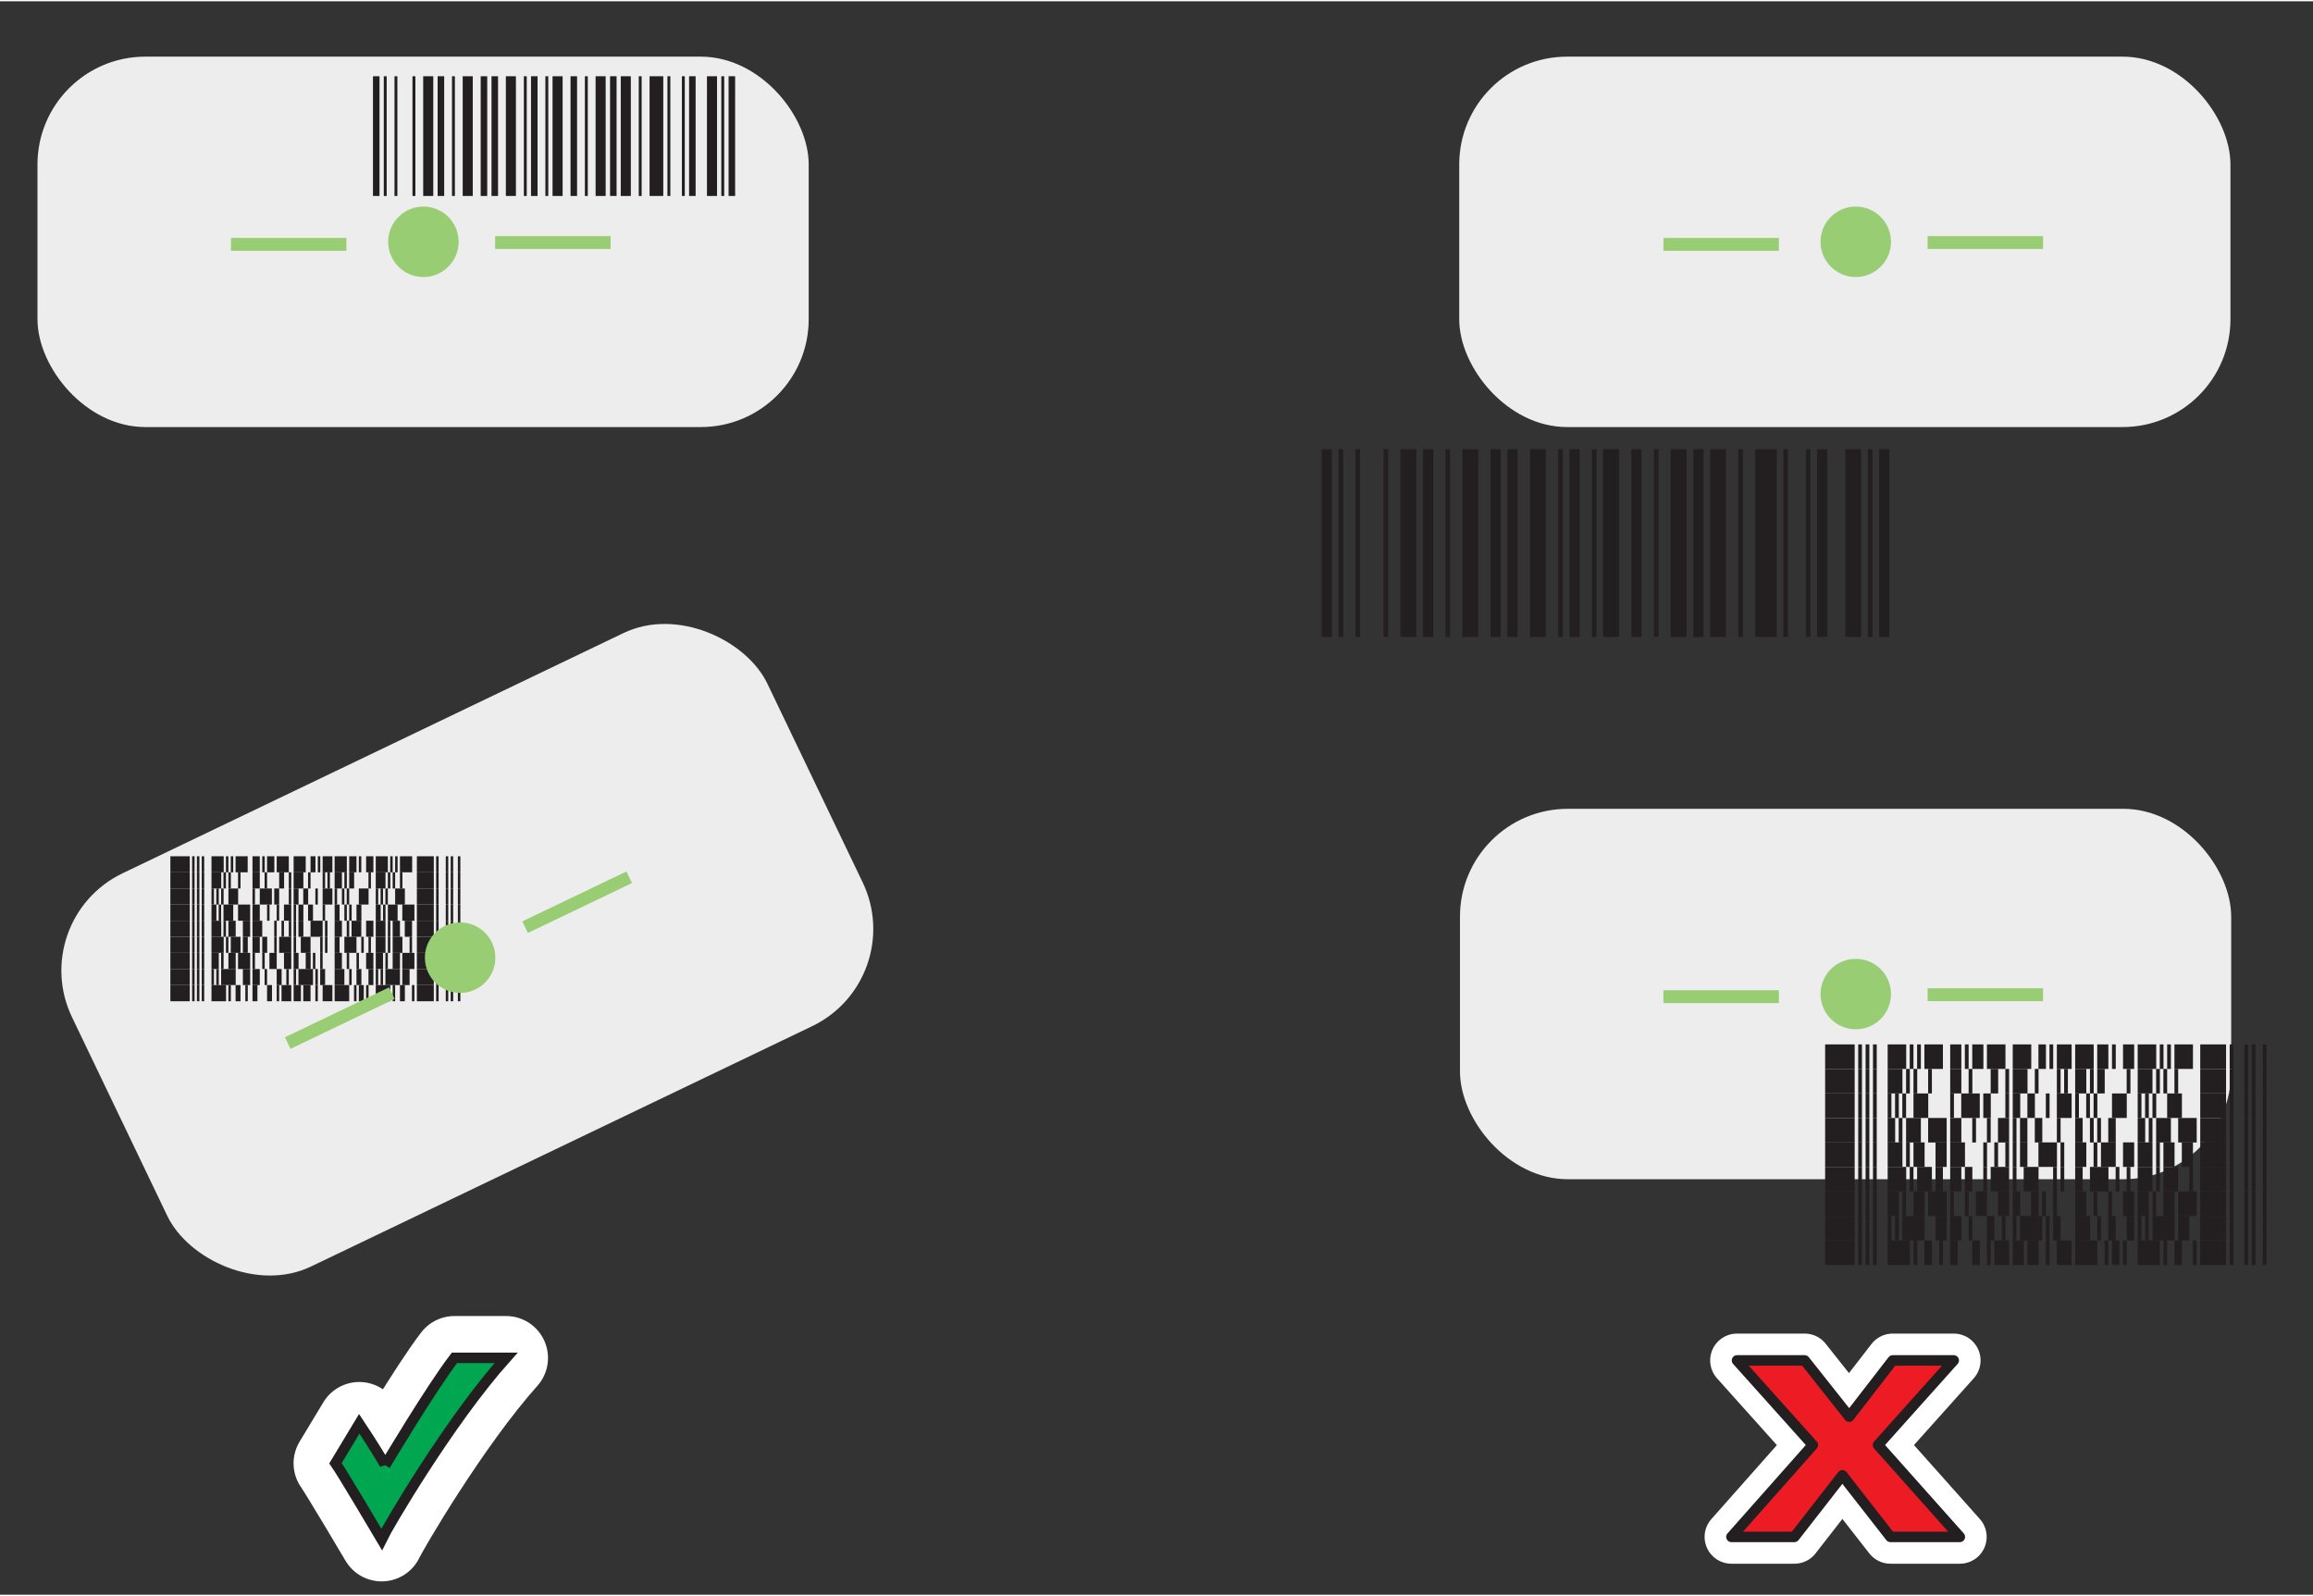 <?xml version="1.0" encoding="UTF-8"?><svg xmlns="http://www.w3.org/2000/svg" width="3in" height="2.07in" viewBox="0 0 216 148.8"><rect x="0" y="0" width="216" height="148.8" fill="#333333" stroke="none"/><defs><style>.cls-1{stroke-width:7.83px;}.cls-1,.cls-2{stroke:#fff;}.cls-1,.cls-2,.cls-3{stroke-linecap:round;stroke-linejoin:round;}.cls-1,.cls-2,.cls-3,.cls-4{fill:none;}.cls-2{stroke-width:5.01px;}.cls-5{fill:#98cd73;}.cls-3{stroke-width:.98px;}.cls-3,.cls-4{stroke:#231f20;}.cls-6{fill:#00a650;}.cls-7{fill:#ededee;}.cls-4{stroke-width:.98px;}.cls-8{fill:#ed1c24;}.cls-9{fill:#00a776;}.cls-10{fill:#231f20;}</style></defs><g id="Layer_1"><rect class="cls-7" x="136.34" y="75.41" width="72.02" height="34.59" rx="10.07" ry="10.07"/><polygon class="cls-2" points="169.29 134.82 162.21 126.92 168.53 126.92 172.69 132.17 176.75 126.92 182.45 126.92 175.38 134.82 183.02 143.4 176.54 143.4 172.05 137.65 167.57 143.4 161.69 143.4 169.29 134.82"/><polyline class="cls-8" points="169.29 134.82 162.21 126.92 168.53 126.92 172.69 132.17 176.75 126.92 182.45 126.92 175.38 134.82 183.02 143.4 176.54 143.4 172.05 137.65 167.57 143.4 161.69 143.4 169.29 134.82"/><polygon class="cls-3" points="169.29 134.82 162.21 126.92 168.53 126.92 172.69 132.17 176.75 126.92 182.45 126.92 175.38 134.82 183.02 143.4 176.54 143.4 172.05 137.65 167.57 143.4 161.69 143.4 169.29 134.82"/><path class="cls-9" d="m35.97,136.78s4.32-7.3,6.47-10.09h4.82c-5.33,5.97-11.08,15.82-11.62,16.95,0,0-3.68-6.22-4.31-7.11l2.22-3.68c1.27,1.91,2.35,3.68,2.41,3.87"/><path class="cls-1" d="m35.97,136.78s4.32-7.3,6.47-10.09h4.82c-5.33,5.97-11.08,15.82-11.62,16.95,0,0-3.68-6.22-4.31-7.11l2.22-3.68c1.27,1.91,2.35,3.68,2.41,3.87"/><path class="cls-6" d="m35.97,136.71s4.32-7.24,6.47-10.03h4.82c-5.33,5.97-11.08,15.82-11.62,16.95,0,0-3.68-6.22-4.31-7.11l2.22-3.68c1.27,1.91,2.35,3.68,2.41,3.87"/><path class="cls-4" d="m35.97,136.71s4.32-7.24,6.47-10.03h4.82c-5.33,5.97-11.08,15.82-11.62,16.95,0,0-3.68-6.22-4.31-7.11l2.22-3.68c1.27,1.91,2.35,3.68,2.41,3.87"/><rect class="cls-7" x="136.27" y="5.17" width="72.02" height="34.59" rx="10.07" ry="10.07"/><g><rect class="cls-10" x="123.42" y="41.83" width=".95" height="17.53"/><rect class="cls-10" x="125" y="41.83" width=".43" height="17.53"/><rect class="cls-10" x="126.58" y="41.83" width=".43" height="17.53"/><rect class="cls-10" x="129.2" y="41.83" width=".43" height="17.53"/><rect class="cls-10" x="130.78" y="41.83" width="1.48" height="17.53"/><rect class="cls-10" x="132.89" y="41.83" width=".95" height="17.53"/><rect class="cls-10" x="134.99" y="41.83" width=".43" height="17.53"/><rect class="cls-10" x="136.57" y="41.83" width="1.48" height="17.53"/><rect class="cls-10" x="139.19" y="41.83" width=".95" height="17.53"/><rect class="cls-10" x="140.77" y="41.83" width=".95" height="17.53"/><rect class="cls-10" x="142.88" y="41.83" width="1.48" height="17.53"/><rect class="cls-10" x="145.51" y="41.83" width=".43" height="17.53"/><rect class="cls-10" x="146.56" y="41.83" width=".95" height="17.53"/><rect class="cls-10" x="148.66" y="41.83" width=".43" height="17.53"/><rect class="cls-10" x="149.71" y="41.83" width="1.48" height="17.53"/><rect class="cls-10" x="152.34" y="41.83" width=".95" height="17.53"/><rect class="cls-10" x="154.45" y="41.83" width=".43" height="17.53"/><rect class="cls-10" x="156.02" y="41.83" width="1.48" height="17.53"/><rect class="cls-10" x="158.13" y="41.83" width=".95" height="17.53"/><rect class="cls-10" x="159.7" y="41.83" width="1.48" height="17.53"/><rect class="cls-10" x="162.33" y="41.83" width=".43" height="17.53"/><rect class="cls-10" x="163.91" y="41.83" width="2.01" height="17.53"/><rect class="cls-10" x="166.54" y="41.83" width=".43" height="17.53"/><rect class="cls-10" x="168.64" y="41.83" width=".43" height="17.53"/><rect class="cls-10" x="169.69" y="41.83" width=".95" height="17.53"/><rect class="cls-10" x="172.32" y="41.83" width="1.48" height="17.53"/><rect class="cls-10" x="174.43" y="41.83" width=".43" height="17.53"/><rect class="cls-10" x="175.48" y="41.83" width=".95" height="17.53"/></g><g><rect class="cls-10" x="170.44" y="97.41" width="2.76" height="2.29"/><rect class="cls-10" x="173.53" y="97.41" width=".35" height="2.29"/><rect class="cls-10" x="174.22" y="97.41" width=".35" height="2.29"/><rect class="cls-10" x="174.91" y="97.41" width=".35" height="2.29"/><rect class="cls-10" x="176.28" y="97.41" width="1.73" height="2.29"/><rect class="cls-10" x="178.34" y="97.41" width=".35" height="2.29"/><rect class="cls-10" x="179.03" y="97.41" width=".35" height="2.29"/><rect class="cls-10" x="179.71" y="97.41" width="1.73" height="2.29"/><rect class="cls-10" x="182.12" y="97.41" width="1.04" height="2.29"/><rect class="cls-10" x="183.49" y="97.41" width=".35" height="2.29"/><rect class="cls-10" x="184.18" y="97.41" width="1.04" height="2.29"/><rect class="cls-10" x="185.55" y="97.41" width="1.73" height="2.29"/><rect class="cls-10" x="187.96" y="97.41" width="1.73" height="2.29"/><rect class="cls-10" x="190.36" y="97.41" width=".7" height="2.29"/><rect class="cls-10" x="191.39" y="97.41" width=".35" height="2.29"/><rect class="cls-10" x="192.08" y="97.41" width="1.38" height="2.29"/><rect class="cls-10" x="193.79" y="97.41" width="1.73" height="2.29"/><rect class="cls-10" x="195.85" y="97.41" width="1.04" height="2.29"/><rect class="cls-10" x="197.23" y="97.41" width=".35" height="2.29"/><rect class="cls-10" x="198.26" y="97.41" width="1.04" height="2.29"/><rect class="cls-10" x="199.63" y="97.41" width="1.73" height="2.29"/><rect class="cls-10" x="201.69" y="97.41" width=".35" height="2.29"/><rect class="cls-10" x="202.38" y="97.41" width=".35" height="2.29"/><rect class="cls-10" x="203.06" y="97.41" width="1.73" height="2.29"/><rect class="cls-10" x="205.47" y="97.41" width="2.41" height="2.29"/><rect class="cls-10" x="208.22" y="97.41" width=".35" height="2.29"/><rect class="cls-10" x="209.59" y="97.41" width=".35" height="2.29"/><rect class="cls-10" x="210.28" y="97.41" width=".35" height="2.29"/><rect class="cls-10" x="211.31" y="97.41" width=".35" height="2.29"/><rect class="cls-10" x="170.44" y="99.7" width="2.76" height="2.29"/><rect class="cls-10" x="173.53" y="99.7" width=".35" height="2.29"/><rect class="cls-10" x="174.22" y="99.7" width=".35" height="2.29"/><rect class="cls-10" x="174.91" y="99.7" width=".35" height="2.29"/><rect class="cls-10" x="176.28" y="99.7" width="1.38" height="2.29"/><rect class="cls-10" x="178" y="99.7" width=".35" height="2.29"/><rect class="cls-10" x="178.69" y="99.7" width=".35" height="2.29"/><rect class="cls-10" x="180.06" y="99.7" width=".35" height="2.29"/><rect class="cls-10" x="182.12" y="99.7" width="1.04" height="2.29"/><rect class="cls-10" x="183.84" y="99.7" width=".35" height="2.29"/><rect class="cls-10" x="185.9" y="99.7" width=".7" height="2.29"/><rect class="cls-10" x="187.27" y="99.7" width=".35" height="2.29"/><rect class="cls-10" x="187.96" y="99.7" width="1.38" height="2.29"/><rect class="cls-10" x="190.02" y="99.7" width=".35" height="2.29"/><rect class="cls-10" x="192.08" y="99.7" width=".35" height="2.29"/><rect class="cls-10" x="192.76" y="99.7" width=".35" height="2.29"/><rect class="cls-10" x="193.79" y="99.7" width="1.04" height="2.29"/><rect class="cls-10" x="195.17" y="99.7" width=".35" height="2.29"/><rect class="cls-10" x="195.85" y="99.7" width=".7" height="2.29"/><rect class="cls-10" x="198.6" y="99.7" width=".35" height="2.29"/><rect class="cls-10" x="199.63" y="99.7" width="1.38" height="2.29"/><rect class="cls-10" x="201.35" y="99.7" width=".35" height="2.29"/><rect class="cls-10" x="202.03" y="99.7" width=".35" height="2.29"/><rect class="cls-10" x="203.06" y="99.7" width=".35" height="2.29"/><rect class="cls-10" x="205.47" y="99.7" width="2.41" height="2.29"/><rect class="cls-10" x="208.22" y="99.7" width=".35" height="2.29"/><rect class="cls-10" x="209.59" y="99.7" width=".35" height="2.29"/><rect class="cls-10" x="210.28" y="99.7" width=".35" height="2.29"/><rect class="cls-10" x="211.31" y="99.7" width=".35" height="2.29"/><rect class="cls-10" x="170.44" y="101.99" width="2.76" height="2.29"/><rect class="cls-10" x="173.53" y="101.99" width=".35" height="2.29"/><rect class="cls-10" x="174.22" y="101.99" width=".35" height="2.29"/><rect class="cls-10" x="174.91" y="101.99" width=".35" height="2.29"/><rect class="cls-10" x="176.28" y="101.99" width=".35" height="2.29"/><rect class="cls-10" x="176.97" y="101.99" width=".35" height="2.29"/><rect class="cls-10" x="177.65" y="101.99" width=".35" height="2.29"/><rect class="cls-10" x="178.69" y="101.99" width="1.38" height="2.29"/><rect class="cls-10" x="182.12" y="101.99" width=".35" height="2.29"/><rect class="cls-10" x="183.15" y="101.99" width="1.73" height="2.29"/><rect class="cls-10" x="185.21" y="101.99" width=".7" height="2.29"/><rect class="cls-10" x="187.27" y="101.99" width=".35" height="2.29"/><rect class="cls-10" x="187.96" y="101.99" width=".7" height="2.29"/><rect class="cls-10" x="189.33" y="101.99" width=".7" height="2.29"/><rect class="cls-10" x="191.05" y="101.99" width=".35" height="2.29"/><rect class="cls-10" x="192.08" y="101.99" width="1.38" height="2.29"/><rect class="cls-10" x="193.79" y="101.99" width=".35" height="2.29"/><rect class="cls-10" x="194.82" y="101.99" width=".35" height="2.29"/><rect class="cls-10" x="195.51" y="101.99" width=".35" height="2.29"/><rect class="cls-10" x="197.23" y="101.99" width="1.38" height="2.29"/><rect class="cls-10" x="199.63" y="101.99" width=".35" height="2.29"/><rect class="cls-10" x="200.32" y="101.99" width=".35" height="2.29"/><rect class="cls-10" x="201.01" y="101.99" width=".35" height="2.29"/><rect class="cls-10" x="202.38" y="101.99" width="1.38" height="2.29"/><rect class="cls-10" x="205.47" y="101.99" width="2.41" height="2.29"/><rect class="cls-10" x="208.22" y="101.99" width=".35" height="2.29"/><rect class="cls-10" x="209.59" y="101.99" width=".35" height="2.29"/><rect class="cls-10" x="210.28" y="101.99" width=".35" height="2.29"/><rect class="cls-10" x="211.31" y="101.99" width=".35" height="2.29"/><rect class="cls-10" x="170.44" y="104.28" width="2.76" height="2.29"/><rect class="cls-10" x="173.53" y="104.28" width=".35" height="2.29"/><rect class="cls-10" x="174.22" y="104.28" width=".35" height="2.29"/><rect class="cls-10" x="174.91" y="104.28" width=".35" height="2.29"/><rect class="cls-10" x="176.28" y="104.28" width=".7" height="2.29"/><rect class="cls-10" x="177.31" y="104.28" width=".35" height="2.29"/><rect class="cls-10" x="178" y="104.28" width="1.38" height="2.29"/><rect class="cls-10" x="180.06" y="104.28" width="1.73" height="2.29"/><rect class="cls-10" x="182.12" y="104.28" width="1.04" height="2.29"/><rect class="cls-10" x="184.18" y="104.28" width=".35" height="2.29"/><rect class="cls-10" x="185.55" y="104.28" width=".35" height="2.29"/><rect class="cls-10" x="186.58" y="104.28" width="1.04" height="2.29"/><rect class="cls-10" x="187.96" y="104.28" width=".35" height="2.29"/><rect class="cls-10" x="188.64" y="104.28" width=".69" height="2.29"/><rect class="cls-10" x="190.02" y="104.28" width=".7" height="2.29"/><rect class="cls-10" x="192.08" y="104.28" width=".35" height="2.29"/><rect class="cls-10" x="193.79" y="104.28" width=".7" height="2.29"/><rect class="cls-10" x="195.17" y="104.28" width=".35" height="2.29"/><rect class="cls-10" x="195.85" y="104.28" width=".35" height="2.29"/><rect class="cls-10" x="196.88" y="104.28" width=".7" height="2.29"/><rect class="cls-10" x="199.63" y="104.28" width=".7" height="2.29"/><rect class="cls-10" x="200.66" y="104.28" width=".35" height="2.29"/><rect class="cls-10" x="201.35" y="104.28" width="1.38" height="2.29"/><rect class="cls-10" x="203.41" y="104.28" width="1.73" height="2.29"/><rect class="cls-10" x="205.47" y="104.28" width="2.41" height="2.29"/><rect class="cls-10" x="208.22" y="104.28" width=".35" height="2.29"/><rect class="cls-10" x="209.59" y="104.28" width=".35" height="2.29"/><rect class="cls-10" x="210.28" y="104.28" width=".35" height="2.29"/><rect class="cls-10" x="211.31" y="104.28" width=".35" height="2.29"/><rect class="cls-10" x="170.44" y="106.56" width="2.76" height="2.29"/><rect class="cls-10" x="173.53" y="106.56" width=".35" height="2.29"/><rect class="cls-10" x="174.22" y="106.56" width=".35" height="2.29"/><rect class="cls-10" x="174.91" y="106.56" width=".35" height="2.29"/><rect class="cls-10" x="176.28" y="106.56" width="1.38" height="2.29"/><rect class="cls-10" x="178" y="106.56" width=".35" height="2.29"/><rect class="cls-10" x="178.69" y="106.56" width="1.04" height="2.29"/><rect class="cls-10" x="180.75" y="106.56" width="1.04" height="2.29"/><rect class="cls-10" x="182.12" y="106.56" width="1.38" height="2.29"/><rect class="cls-10" x="185.21" y="106.56" width=".35" height="2.29"/><rect class="cls-10" x="186.24" y="106.56" width=".35" height="2.29"/><rect class="cls-10" x="187.27" y="106.56" width=".35" height="2.29"/><rect class="cls-10" x="187.96" y="106.56" width=".35" height="2.29"/><rect class="cls-10" x="188.64" y="106.56" width=".69" height="2.29"/><rect class="cls-10" x="190.36" y="106.56" width="1.73" height="2.29"/><rect class="cls-10" x="192.42" y="106.56" width=".35" height="2.29"/><rect class="cls-10" x="193.79" y="106.56" width="1.04" height="2.29"/><rect class="cls-10" x="195.51" y="106.56" width=".35" height="2.29"/><rect class="cls-10" x="196.2" y="106.56" width="1.38" height="2.29"/><rect class="cls-10" x="198.26" y="106.56" width="1.04" height="2.29"/><rect class="cls-10" x="199.63" y="106.56" width="1.38" height="2.29"/><rect class="cls-10" x="201.35" y="106.56" width=".35" height="2.29"/><rect class="cls-10" x="202.03" y="106.56" width="1.04" height="2.29"/><rect class="cls-10" x="203.75" y="106.56" width="1.04" height="2.29"/><rect class="cls-10" x="205.47" y="106.56" width="2.41" height="2.29"/><rect class="cls-10" x="208.22" y="106.56" width=".35" height="2.29"/><rect class="cls-10" x="209.59" y="106.56" width=".35" height="2.29"/><rect class="cls-10" x="210.28" y="106.56" width=".35" height="2.29"/><rect class="cls-10" x="211.31" y="106.56" width=".35" height="2.29"/><rect class="cls-10" x="170.44" y="108.85" width="2.76" height="2.29"/><rect class="cls-10" x="173.53" y="108.85" width=".35" height="2.29"/><rect class="cls-10" x="174.22" y="108.85" width=".35" height="2.29"/><rect class="cls-10" x="174.91" y="108.85" width=".35" height="2.29"/><rect class="cls-10" x="176.28" y="108.85" width="1.73" height="2.29"/><rect class="cls-10" x="178.34" y="108.85" width=".35" height="2.29"/><rect class="cls-10" x="179.03" y="108.85" width="1.38" height="2.29"/><rect class="cls-10" x="180.75" y="108.85" width=".69" height="2.29"/><rect class="cls-10" x="182.12" y="108.85" width="1.04" height="2.29"/><rect class="cls-10" x="183.49" y="108.85" width=".7" height="2.29"/><rect class="cls-10" x="185.21" y="108.85" width=".35" height="2.29"/><rect class="cls-10" x="185.9" y="108.85" width="1.72" height="2.29"/><rect class="cls-10" x="187.96" y="108.85" width=".35" height="2.29"/><rect class="cls-10" x="188.98" y="108.85" width="1.39" height="2.29"/><rect class="cls-10" x="191.73" y="108.85" width=".35" height="2.29"/><rect class="cls-10" x="192.42" y="108.85" width=".35" height="2.29"/><rect class="cls-10" x="193.79" y="108.85" width=".7" height="2.29"/><rect class="cls-10" x="195.17" y="108.85" width="1.73" height="2.29"/><rect class="cls-10" x="197.57" y="108.85" width=".35" height="2.29"/><rect class="cls-10" x="198.6" y="108.85" width=".35" height="2.29"/><rect class="cls-10" x="199.63" y="108.85" width="1.38" height="2.29"/><rect class="cls-10" x="201.35" y="108.85" width=".35" height="2.29"/><rect class="cls-10" x="202.03" y="108.85" width="1.38" height="2.29"/><rect class="cls-10" x="204.44" y="108.85" width=".35" height="2.29"/><rect class="cls-10" x="205.47" y="108.85" width="2.41" height="2.29"/><rect class="cls-10" x="208.22" y="108.85" width=".35" height="2.29"/><rect class="cls-10" x="209.59" y="108.85" width=".35" height="2.29"/><rect class="cls-10" x="210.28" y="108.85" width=".35" height="2.29"/><rect class="cls-10" x="211.31" y="108.85" width=".35" height="2.29"/><rect class="cls-10" x="170.44" y="111.14" width="2.76" height="2.29"/><rect class="cls-10" x="173.53" y="111.14" width=".35" height="2.29"/><rect class="cls-10" x="174.22" y="111.14" width=".35" height="2.29"/><rect class="cls-10" x="174.91" y="111.14" width=".35" height="2.29"/><rect class="cls-10" x="176.28" y="111.14" width="1.04" height="2.29"/><rect class="cls-10" x="177.65" y="111.14" width=".35" height="2.29"/><rect class="cls-10" x="178.69" y="111.14" width="1.04" height="2.29"/><rect class="cls-10" x="180.06" y="111.14" width="1.73" height="2.29"/><rect class="cls-10" x="182.12" y="111.14" width=".35" height="2.29"/><rect class="cls-10" x="183.49" y="111.14" width=".35" height="2.29"/><rect class="cls-10" x="184.52" y="111.14" width="1.04" height="2.29"/><rect class="cls-10" x="186.58" y="111.14" width="1.04" height="2.29"/><rect class="cls-10" x="187.96" y="111.14" width=".7" height="2.29"/><rect class="cls-10" x="189.67" y="111.14" width=".7" height="2.29"/><rect class="cls-10" x="190.7" y="111.14" width=".35" height="2.29"/><rect class="cls-10" x="191.73" y="111.14" width=".35" height="2.29"/><rect class="cls-10" x="193.79" y="111.14" width="1.04" height="2.29"/><rect class="cls-10" x="195.51" y="111.14" width=".35" height="2.29"/><rect class="cls-10" x="196.88" y="111.14" width=".35" height="2.29"/><rect class="cls-10" x="198.26" y="111.14" width="1.04" height="2.29"/><rect class="cls-10" x="199.63" y="111.14" width="1.04" height="2.29"/><rect class="cls-10" x="201.01" y="111.14" width=".35" height="2.29"/><rect class="cls-10" x="202.03" y="111.14" width="1.04" height="2.29"/><rect class="cls-10" x="203.41" y="111.14" width="1.73" height="2.29"/><rect class="cls-10" x="205.47" y="111.14" width="2.41" height="2.29"/><rect class="cls-10" x="208.22" y="111.14" width=".35" height="2.29"/><rect class="cls-10" x="209.59" y="111.14" width=".35" height="2.29"/><rect class="cls-10" x="210.28" y="111.14" width=".35" height="2.29"/><rect class="cls-10" x="211.31" y="111.14" width=".35" height="2.29"/><rect class="cls-10" x="170.44" y="113.43" width="2.76" height="2.29"/><rect class="cls-10" x="173.53" y="113.43" width=".35" height="2.29"/><rect class="cls-10" x="174.22" y="113.43" width=".35" height="2.29"/><rect class="cls-10" x="174.91" y="113.43" width=".35" height="2.29"/><rect class="cls-10" x="176.28" y="113.43" width=".35" height="2.29"/><rect class="cls-10" x="176.97" y="113.43" width=".35" height="2.29"/><rect class="cls-10" x="177.65" y="113.43" width="2.07" height="2.29"/><rect class="cls-10" x="180.75" y="113.43" width="1.04" height="2.29"/><rect class="cls-10" x="182.12" y="113.43" width="1.04" height="2.29"/><rect class="cls-10" x="183.84" y="113.43" width=".35" height="2.29"/><rect class="cls-10" x="185.55" y="113.43" width=".7" height="2.29"/><rect class="cls-10" x="186.93" y="113.43" width=".35" height="2.29"/><rect class="cls-10" x="187.96" y="113.43" width=".35" height="2.29"/><rect class="cls-10" x="188.64" y="113.43" width="2.07" height="2.29"/><rect class="cls-10" x="191.05" y="113.43" width=".35" height="2.29"/><rect class="cls-10" x="191.73" y="113.43" width=".7" height="2.29"/><rect class="cls-10" x="193.79" y="113.43" width="1.39" height="2.29"/><rect class="cls-10" x="195.85" y="113.43" width=".35" height="2.29"/><rect class="cls-10" x="196.88" y="113.43" width=".7" height="2.29"/><rect class="cls-10" x="198.6" y="113.43" width=".7" height="2.29"/><rect class="cls-10" x="199.63" y="113.43" width=".35" height="2.29"/><rect class="cls-10" x="200.32" y="113.43" width=".35" height="2.29"/><rect class="cls-10" x="201.01" y="113.43" width="2.07" height="2.29"/><rect class="cls-10" x="203.41" y="113.43" width="1.04" height="2.29"/><rect class="cls-10" x="205.47" y="113.43" width="2.41" height="2.29"/><rect class="cls-10" x="208.22" y="113.43" width=".35" height="2.29"/><rect class="cls-10" x="209.59" y="113.43" width=".35" height="2.29"/><rect class="cls-10" x="210.28" y="113.43" width=".35" height="2.29"/><rect class="cls-10" x="211.31" y="113.43" width=".35" height="2.29"/><rect class="cls-10" x="170.44" y="115.72" width="2.76" height="2.29"/><rect class="cls-10" x="173.53" y="115.72" width=".35" height="2.29"/><rect class="cls-10" x="174.22" y="115.72" width=".35" height="2.29"/><rect class="cls-10" x="174.91" y="115.72" width=".35" height="2.29"/><rect class="cls-10" x="176.28" y="115.72" width="2.07" height="2.29"/><rect class="cls-10" x="178.69" y="115.72" width=".35" height="2.29"/><rect class="cls-10" x="179.71" y="115.72" width=".7" height="2.29"/><rect class="cls-10" x="181.09" y="115.72" width=".35" height="2.29"/><rect class="cls-10" x="182.12" y="115.72" width=".7" height="2.29"/><rect class="cls-10" x="184.18" y="115.72" width=".7" height="2.29"/><rect class="cls-10" x="185.55" y="115.72" width=".35" height="2.29"/><rect class="cls-10" x="186.24" y="115.72" width="1.38" height="2.29"/><rect class="cls-10" x="187.96" y="115.72" width="1.04" height="2.29"/><rect class="cls-10" x="189.33" y="115.72" width="1.04" height="2.29"/><rect class="cls-10" x="191.05" y="115.72" width=".35" height="2.29"/><rect class="cls-10" x="192.08" y="115.72" width="1.38" height="2.29"/><rect class="cls-10" x="193.79" y="115.72" width="2.07" height="2.29"/><rect class="cls-10" x="196.54" y="115.72" width=".35" height="2.29"/><rect class="cls-10" x="197.23" y="115.72" width=".69" height="2.29"/><rect class="cls-10" x="198.26" y="115.72" width=".35" height="2.29"/><rect class="cls-10" x="199.63" y="115.72" width="2.07" height="2.29"/><rect class="cls-10" x="202.03" y="115.72" width=".35" height="2.29"/><rect class="cls-10" x="203.06" y="115.72" width=".7" height="2.29"/><rect class="cls-10" x="204.78" y="115.72" width=".35" height="2.29"/><rect class="cls-10" x="205.47" y="115.72" width="2.41" height="2.29"/><rect class="cls-10" x="208.22" y="115.72" width=".35" height="2.29"/><rect class="cls-10" x="209.59" y="115.72" width=".35" height="2.29"/><rect class="cls-10" x="210.28" y="115.72" width=".35" height="2.29"/><rect class="cls-10" x="211.31" y="115.72" width=".35" height="2.29"/></g><rect class="cls-7" x="3.5" y="5.17" width="72.02" height="34.59" rx="10.07" ry="10.07"/><g><circle class="cls-5" cx="39.54" cy="22.46" r="3.29"/><rect class="cls-5" x="21.57" y="22.1" width="10.78" height="1.2"/><rect class="cls-5" x="46.24" y="21.93" width="10.78" height="1.2"/></g><g><rect class="cls-10" x="34.83" y="7" width=".61" height="11.18"/><rect class="cls-10" x="35.84" y="7" width=".27" height="11.18"/><rect class="cls-10" x="36.84" y="7" width=".27" height="11.18"/><rect class="cls-10" x="38.52" y="7" width=".27" height="11.18"/><rect class="cls-10" x="39.52" y="7" width=".94" height="11.18"/><rect class="cls-10" x="40.87" y="7" width=".61" height="11.18"/><rect class="cls-10" x="42.21" y="7" width=".27" height="11.18"/><rect class="cls-10" x="43.21" y="7" width=".94" height="11.18"/><rect class="cls-10" x="44.89" y="7" width=".61" height="11.18"/><rect class="cls-10" x="45.9" y="7" width=".61" height="11.18"/><rect class="cls-10" x="47.24" y="7" width=".94" height="11.18"/><rect class="cls-10" x="48.92" y="7" width=".27" height="11.18"/><rect class="cls-10" x="49.59" y="7" width=".61" height="11.18"/><rect class="cls-10" x="50.93" y="7" width=".27" height="11.18"/><rect class="cls-10" x="51.6" y="7" width=".94" height="11.18"/><rect class="cls-10" x="53.28" y="7" width=".61" height="11.18"/><rect class="cls-10" x="54.62" y="7" width=".27" height="11.18"/><rect class="cls-10" x="55.62" y="7" width=".94" height="11.18"/><rect class="cls-10" x="56.97" y="7" width=".61" height="11.18"/><rect class="cls-10" x="57.97" y="7" width=".94" height="11.18"/><rect class="cls-10" x="59.65" y="7" width=".27" height="11.18"/><rect class="cls-10" x="60.66" y="7" width="1.28" height="11.18"/><rect class="cls-10" x="62.33" y="7" width=".27" height="11.18"/><rect class="cls-10" x="63.68" y="7" width=".27" height="11.18"/><rect class="cls-10" x="64.35" y="7" width=".61" height="11.18"/><rect class="cls-10" x="66.02" y="7" width=".94" height="11.18"/><rect class="cls-10" x="67.36" y="7" width=".27" height="11.18"/><rect class="cls-10" x="68.04" y="7" width=".61" height="11.18"/></g><g><circle class="cls-5" cx="173.3" cy="22.46" r="3.29"/><rect class="cls-5" x="155.34" y="22.1" width="10.78" height="1.2"/><rect class="cls-5" x="180.01" y="21.93" width="10.78" height="1.2"/></g><g><circle class="cls-5" cx="173.3" cy="92.71" r="3.29"/><rect class="cls-5" x="155.34" y="92.35" width="10.78" height="1.2"/><rect class="cls-5" x="180.01" y="92.17" width="10.78" height="1.2"/></g></g><g id="Isolation_Mode"><rect class="cls-7" x="7.63" y="68.22" width="72.02" height="40.72" rx="10.07" ry="10.07" transform="translate(-34.01 27.57) rotate(-25.62)"/><g><rect class="cls-10" x="15.91" y="79.84" width="1.81" height="1.5"/><rect class="cls-10" x="17.94" y="79.84" width=".23" height="1.5"/><rect class="cls-10" x="18.39" y="79.84" width=".23" height="1.5"/><rect class="cls-10" x="18.84" y="79.84" width=".23" height="1.5"/><rect class="cls-10" x="19.75" y="79.84" width="1.14" height="1.5"/><rect class="cls-10" x="21.1" y="79.84" width=".23" height="1.5"/><rect class="cls-10" x="21.55" y="79.84" width=".23" height="1.5"/><rect class="cls-10" x="22" y="79.84" width="1.13" height="1.5"/><rect class="cls-10" x="23.58" y="79.84" width=".68" height="1.5"/><rect class="cls-10" x="24.49" y="79.84" width=".23" height="1.5"/><rect class="cls-10" x="24.94" y="79.84" width=".68" height="1.5"/><rect class="cls-10" x="25.84" y="79.84" width="1.13" height="1.5"/><rect class="cls-10" x="27.42" y="79.84" width="1.13" height="1.5"/><rect class="cls-10" x="29" y="79.84" width=".46" height="1.5"/><rect class="cls-10" x="29.68" y="79.84" width=".23" height="1.5"/><rect class="cls-10" x="30.13" y="79.84" width=".91" height="1.5"/><rect class="cls-10" x="31.25" y="79.84" width="1.14" height="1.5"/><rect class="cls-10" x="32.61" y="79.84" width=".68" height="1.5"/><rect class="cls-10" x="33.51" y="79.84" width=".23" height="1.5"/><rect class="cls-10" x="34.19" y="79.84" width=".68" height="1.5"/><rect class="cls-10" x="35.09" y="79.84" width="1.13" height="1.5"/><rect class="cls-10" x="36.44" y="79.84" width=".23" height="1.5"/><rect class="cls-10" x="36.9" y="79.84" width=".23" height="1.5"/><rect class="cls-10" x="37.35" y="79.84" width="1.14" height="1.5"/><rect class="cls-10" x="38.93" y="79.84" width="1.58" height="1.5"/><rect class="cls-10" x="40.73" y="79.84" width=".23" height="1.5"/><rect class="cls-10" x="41.63" y="79.84" width=".23" height="1.5"/><rect class="cls-10" x="42.09" y="79.84" width=".23" height="1.5"/><rect class="cls-10" x="42.76" y="79.84" width=".23" height="1.5"/><rect class="cls-10" x="15.91" y="81.34" width="1.81" height="1.51"/><rect class="cls-10" x="17.94" y="81.34" width=".23" height="1.51"/><rect class="cls-10" x="18.39" y="81.34" width=".23" height="1.51"/><rect class="cls-10" x="18.84" y="81.34" width=".23" height="1.51"/><rect class="cls-10" x="19.75" y="81.34" width=".91" height="1.51"/><rect class="cls-10" x="20.87" y="81.34" width=".23" height="1.51"/><rect class="cls-10" x="21.33" y="81.34" width=".23" height="1.51"/><rect class="cls-10" x="22.23" y="81.34" width=".23" height="1.51"/><rect class="cls-10" x="23.58" y="81.34" width=".68" height="1.51"/><rect class="cls-10" x="24.71" y="81.34" width=".23" height="1.51"/><rect class="cls-10" x="26.07" y="81.34" width=".46" height="1.51"/><rect class="cls-10" x="26.97" y="81.34" width=".23" height="1.51"/><rect class="cls-10" x="27.42" y="81.34" width=".91" height="1.51"/><rect class="cls-10" x="28.77" y="81.34" width=".23" height="1.51"/><rect class="cls-10" x="30.13" y="81.34" width=".23" height="1.51"/><rect class="cls-10" x="30.58" y="81.34" width=".23" height="1.51"/><rect class="cls-10" x="31.25" y="81.34" width=".68" height="1.51"/><rect class="cls-10" x="32.16" y="81.34" width=".23" height="1.51"/><rect class="cls-10" x="32.61" y="81.34" width=".46" height="1.51"/><rect class="cls-10" x="34.41" y="81.34" width=".23" height="1.51"/><rect class="cls-10" x="35.09" y="81.34" width=".91" height="1.51"/><rect class="cls-10" x="36.22" y="81.34" width=".23" height="1.51"/><rect class="cls-10" x="36.67" y="81.34" width=".23" height="1.51"/><rect class="cls-10" x="37.35" y="81.34" width=".23" height="1.51"/><rect class="cls-10" x="38.93" y="81.34" width="1.58" height="1.51"/><rect class="cls-10" x="40.73" y="81.34" width=".23" height="1.51"/><rect class="cls-10" x="41.63" y="81.34" width=".23" height="1.51"/><rect class="cls-10" x="42.09" y="81.34" width=".23" height="1.51"/><rect class="cls-10" x="42.76" y="81.34" width=".23" height="1.51"/><rect class="cls-10" x="15.91" y="82.85" width="1.81" height="1.5"/><rect class="cls-10" x="17.94" y="82.85" width=".23" height="1.5"/><rect class="cls-10" x="18.39" y="82.85" width=".23" height="1.5"/><rect class="cls-10" x="18.84" y="82.85" width=".23" height="1.5"/><rect class="cls-10" x="19.75" y="82.85" width=".23" height="1.5"/><rect class="cls-10" x="20.2" y="82.85" width=".23" height="1.5"/><rect class="cls-10" x="20.65" y="82.85" width=".23" height="1.5"/><rect class="cls-10" x="21.33" y="82.85" width=".91" height="1.5"/><rect class="cls-10" x="23.58" y="82.85" width=".23" height="1.5"/><rect class="cls-10" x="24.26" y="82.85" width="1.13" height="1.5"/><rect class="cls-10" x="25.61" y="82.85" width=".46" height="1.5"/><rect class="cls-10" x="26.97" y="82.85" width=".23" height="1.5"/><rect class="cls-10" x="27.42" y="82.85" width=".46" height="1.5"/><rect class="cls-10" x="28.32" y="82.85" width=".46" height="1.5"/><rect class="cls-10" x="29.45" y="82.85" width=".23" height="1.5"/><rect class="cls-10" x="30.13" y="82.85" width=".91" height="1.5"/><rect class="cls-10" x="31.25" y="82.85" width=".23" height="1.5"/><rect class="cls-10" x="31.93" y="82.85" width=".23" height="1.5"/><rect class="cls-10" x="32.38" y="82.85" width=".23" height="1.5"/><rect class="cls-10" x="33.51" y="82.85" width=".91" height="1.5"/><rect class="cls-10" x="35.09" y="82.85" width=".23" height="1.5"/><rect class="cls-10" x="35.54" y="82.85" width=".23" height="1.5"/><rect class="cls-10" x="35.99" y="82.85" width=".23" height="1.5"/><rect class="cls-10" x="36.9" y="82.85" width=".91" height="1.5"/><rect class="cls-10" x="38.93" y="82.85" width="1.58" height="1.5"/><rect class="cls-10" x="40.73" y="82.85" width=".23" height="1.5"/><rect class="cls-10" x="41.63" y="82.85" width=".23" height="1.5"/><rect class="cls-10" x="42.09" y="82.85" width=".23" height="1.5"/><rect class="cls-10" x="42.76" y="82.85" width=".23" height="1.5"/><rect class="cls-10" x="15.91" y="84.35" width="1.81" height="1.51"/><rect class="cls-10" x="17.94" y="84.35" width=".23" height="1.51"/><rect class="cls-10" x="18.39" y="84.35" width=".23" height="1.51"/><rect class="cls-10" x="18.84" y="84.35" width=".23" height="1.51"/><rect class="cls-10" x="19.75" y="84.35" width=".46" height="1.51"/><rect class="cls-10" x="20.42" y="84.35" width=".23" height="1.51"/><rect class="cls-10" x="20.87" y="84.35" width=".91" height="1.51"/><rect class="cls-10" x="22.23" y="84.35" width="1.13" height="1.51"/><rect class="cls-10" x="23.58" y="84.35" width=".68" height="1.51"/><rect class="cls-10" x="24.94" y="84.35" width=".23" height="1.51"/><rect class="cls-10" x="25.84" y="84.35" width=".23" height="1.51"/><rect class="cls-10" x="26.52" y="84.35" width=".68" height="1.51"/><rect class="cls-10" x="27.42" y="84.35" width=".23" height="1.51"/><rect class="cls-10" x="27.87" y="84.35" width=".46" height="1.51"/><rect class="cls-10" x="28.77" y="84.35" width=".46" height="1.51"/><rect class="cls-10" x="30.13" y="84.35" width=".23" height="1.51"/><rect class="cls-10" x="31.25" y="84.35" width=".46" height="1.51"/><rect class="cls-10" x="32.16" y="84.35" width=".23" height="1.51"/><rect class="cls-10" x="32.61" y="84.35" width=".23" height="1.51"/><rect class="cls-10" x="33.29" y="84.35" width=".46" height="1.51"/><rect class="cls-10" x="35.09" y="84.35" width=".46" height="1.51"/><rect class="cls-10" x="35.77" y="84.35" width=".23" height="1.51"/><rect class="cls-10" x="36.22" y="84.35" width=".91" height="1.51"/><rect class="cls-10" x="37.57" y="84.35" width="1.13" height="1.51"/><rect class="cls-10" x="38.93" y="84.35" width="1.58" height="1.51"/><rect class="cls-10" x="40.73" y="84.35" width=".23" height="1.51"/><rect class="cls-10" x="41.63" y="84.35" width=".23" height="1.51"/><rect class="cls-10" x="42.09" y="84.35" width=".23" height="1.51"/><rect class="cls-10" x="42.76" y="84.35" width=".23" height="1.51"/><rect class="cls-10" x="15.91" y="85.86" width="1.81" height="1.5"/><rect class="cls-10" x="17.94" y="85.86" width=".23" height="1.5"/><rect class="cls-10" x="18.39" y="85.86" width=".23" height="1.5"/><rect class="cls-10" x="18.84" y="85.86" width=".23" height="1.5"/><rect class="cls-10" x="19.75" y="85.86" width=".91" height="1.5"/><rect class="cls-10" x="20.87" y="85.86" width=".23" height="1.5"/><rect class="cls-10" x="21.33" y="85.86" width=".68" height="1.5"/><rect class="cls-10" x="22.68" y="85.86" width=".68" height="1.5"/><rect class="cls-10" x="23.58" y="85.86" width=".91" height="1.5"/><rect class="cls-10" x="25.61" y="85.86" width=".23" height="1.5"/><rect class="cls-10" x="26.29" y="85.86" width=".23" height="1.5"/><rect class="cls-10" x="26.97" y="85.86" width=".23" height="1.5"/><rect class="cls-10" x="27.42" y="85.86" width=".23" height="1.5"/><rect class="cls-10" x="27.87" y="85.86" width=".46" height="1.5"/><rect class="cls-10" x="29" y="85.86" width="1.13" height="1.5"/><rect class="cls-10" x="30.35" y="85.86" width=".23" height="1.5"/><rect class="cls-10" x="31.25" y="85.86" width=".68" height="1.5"/><rect class="cls-10" x="32.38" y="85.86" width=".23" height="1.5"/><rect class="cls-10" x="32.83" y="85.86" width=".91" height="1.5"/><rect class="cls-10" x="34.19" y="85.86" width=".68" height="1.5"/><rect class="cls-10" x="35.09" y="85.86" width=".91" height="1.5"/><rect class="cls-10" x="36.22" y="85.86" width=".23" height="1.5"/><rect class="cls-10" x="36.67" y="85.86" width=".68" height="1.5"/><rect class="cls-10" x="37.8" y="85.86" width=".68" height="1.5"/><rect class="cls-10" x="38.93" y="85.86" width="1.58" height="1.5"/><rect class="cls-10" x="40.73" y="85.86" width=".23" height="1.5"/><rect class="cls-10" x="41.63" y="85.86" width=".23" height="1.5"/><rect class="cls-10" x="42.09" y="85.86" width=".23" height="1.5"/><rect class="cls-10" x="42.76" y="85.86" width=".23" height="1.5"/><rect class="cls-10" x="15.91" y="87.36" width="1.81" height="1.5"/><rect class="cls-10" x="17.94" y="87.36" width=".23" height="1.5"/><rect class="cls-10" x="18.39" y="87.36" width=".23" height="1.5"/><rect class="cls-10" x="18.84" y="87.36" width=".23" height="1.5"/><rect class="cls-10" x="19.75" y="87.36" width="1.14" height="1.5"/><rect class="cls-10" x="21.1" y="87.36" width=".23" height="1.5"/><rect class="cls-10" x="21.55" y="87.36" width=".91" height="1.5"/><rect class="cls-10" x="22.68" y="87.36" width=".46" height="1.5"/><rect class="cls-10" x="23.58" y="87.36" width=".68" height="1.5"/><rect class="cls-10" x="24.49" y="87.36" width=".46" height="1.5"/><rect class="cls-10" x="25.61" y="87.36" width=".23" height="1.5"/><rect class="cls-10" x="26.07" y="87.36" width="1.13" height="1.5"/><rect class="cls-10" x="27.42" y="87.36" width=".23" height="1.5"/><rect class="cls-10" x="28.09" y="87.36" width=".91" height="1.5"/><rect class="cls-10" x="29.9" y="87.36" width=".23" height="1.5"/><rect class="cls-10" x="30.35" y="87.36" width=".23" height="1.5"/><rect class="cls-10" x="31.25" y="87.36" width=".46" height="1.5"/><rect class="cls-10" x="32.16" y="87.36" width="1.13" height="1.5"/><rect class="cls-10" x="33.74" y="87.36" width=".23" height="1.5"/><rect class="cls-10" x="34.41" y="87.36" width=".23" height="1.5"/><rect class="cls-10" x="35.09" y="87.36" width=".91" height="1.5"/><rect class="cls-10" x="36.22" y="87.36" width=".23" height="1.5"/><rect class="cls-10" x="36.67" y="87.36" width=".91" height="1.5"/><rect class="cls-10" x="38.25" y="87.36" width=".23" height="1.5"/><rect class="cls-10" x="38.93" y="87.36" width="1.58" height="1.5"/><rect class="cls-10" x="40.73" y="87.36" width=".23" height="1.5"/><rect class="cls-10" x="41.63" y="87.36" width=".23" height="1.5"/><rect class="cls-10" x="42.09" y="87.36" width=".23" height="1.5"/><rect class="cls-10" x="42.76" y="87.36" width=".23" height="1.5"/><rect class="cls-10" x="15.91" y="88.86" width="1.81" height="1.51"/><rect class="cls-10" x="17.94" y="88.86" width=".23" height="1.51"/><rect class="cls-10" x="18.39" y="88.86" width=".23" height="1.51"/><rect class="cls-10" x="18.84" y="88.86" width=".23" height="1.51"/><rect class="cls-10" x="19.75" y="88.86" width=".68" height="1.51"/><rect class="cls-10" x="20.65" y="88.86" width=".23" height="1.51"/><rect class="cls-10" x="21.33" y="88.86" width=".68" height="1.51"/><rect class="cls-10" x="22.23" y="88.86" width="1.13" height="1.51"/><rect class="cls-10" x="23.58" y="88.86" width=".23" height="1.51"/><rect class="cls-10" x="24.49" y="88.86" width=".23" height="1.51"/><rect class="cls-10" x="25.16" y="88.86" width=".68" height="1.51"/><rect class="cls-10" x="26.52" y="88.86" width=".68" height="1.51"/><rect class="cls-10" x="27.42" y="88.86" width=".46" height="1.51"/><rect class="cls-10" x="28.55" y="88.86" width=".46" height="1.51"/><rect class="cls-10" x="29.22" y="88.86" width=".23" height="1.51"/><rect class="cls-10" x="29.9" y="88.86" width=".23" height="1.51"/><rect class="cls-10" x="31.25" y="88.86" width=".68" height="1.51"/><rect class="cls-10" x="32.38" y="88.86" width=".23" height="1.51"/><rect class="cls-10" x="33.29" y="88.86" width=".23" height="1.51"/><rect class="cls-10" x="34.19" y="88.86" width=".68" height="1.51"/><rect class="cls-10" x="35.09" y="88.86" width=".68" height="1.51"/><rect class="cls-10" x="35.99" y="88.86" width=".23" height="1.51"/><rect class="cls-10" x="36.67" y="88.86" width=".68" height="1.51"/><rect class="cls-10" x="37.57" y="88.86" width="1.13" height="1.51"/><rect class="cls-10" x="38.93" y="88.86" width="1.58" height="1.51"/><rect class="cls-10" x="40.73" y="88.86" width=".23" height="1.51"/><rect class="cls-10" x="41.63" y="88.86" width=".23" height="1.51"/><rect class="cls-10" x="42.09" y="88.86" width=".23" height="1.51"/><rect class="cls-10" x="42.76" y="88.86" width=".23" height="1.51"/><rect class="cls-10" x="15.91" y="90.37" width="1.81" height="1.5"/><rect class="cls-10" x="17.94" y="90.37" width=".23" height="1.5"/><rect class="cls-10" x="18.39" y="90.37" width=".23" height="1.5"/><rect class="cls-10" x="18.84" y="90.37" width=".23" height="1.5"/><rect class="cls-10" x="19.75" y="90.37" width=".23" height="1.5"/><rect class="cls-10" x="20.2" y="90.37" width=".23" height="1.5"/><rect class="cls-10" x="20.65" y="90.37" width="1.36" height="1.5"/><rect class="cls-10" x="22.68" y="90.37" width=".68" height="1.5"/><rect class="cls-10" x="23.58" y="90.37" width=".68" height="1.5"/><rect class="cls-10" x="24.71" y="90.37" width=".23" height="1.5"/><rect class="cls-10" x="25.84" y="90.37" width=".46" height="1.5"/><rect class="cls-10" x="26.74" y="90.37" width=".23" height="1.5"/><rect class="cls-10" x="27.42" y="90.37" width=".23" height="1.5"/><rect class="cls-10" x="27.87" y="90.37" width="1.36" height="1.5"/><rect class="cls-10" x="29.45" y="90.37" width=".23" height="1.5"/><rect class="cls-10" x="29.9" y="90.37" width=".46" height="1.5"/><rect class="cls-10" x="31.25" y="90.37" width=".91" height="1.5"/><rect class="cls-10" x="32.61" y="90.37" width=".23" height="1.5"/><rect class="cls-10" x="33.29" y="90.37" width=".46" height="1.5"/><rect class="cls-10" x="34.41" y="90.37" width=".46" height="1.5"/><rect class="cls-10" x="35.09" y="90.37" width=".23" height="1.5"/><rect class="cls-10" x="35.54" y="90.37" width=".23" height="1.5"/><rect class="cls-10" x="35.99" y="90.37" width="1.36" height="1.5"/><rect class="cls-10" x="37.57" y="90.37" width=".68" height="1.5"/><rect class="cls-10" x="38.93" y="90.37" width="1.58" height="1.5"/><rect class="cls-10" x="40.73" y="90.37" width=".23" height="1.5"/><rect class="cls-10" x="41.63" y="90.37" width=".23" height="1.5"/><rect class="cls-10" x="42.09" y="90.37" width=".23" height="1.5"/><rect class="cls-10" x="42.76" y="90.37" width=".23" height="1.5"/><rect class="cls-10" x="15.91" y="91.87" width="1.81" height="1.51"/><rect class="cls-10" x="17.94" y="91.87" width=".23" height="1.51"/><rect class="cls-10" x="18.39" y="91.87" width=".23" height="1.51"/><rect class="cls-10" x="18.84" y="91.87" width=".23" height="1.51"/><rect class="cls-10" x="19.75" y="91.87" width="1.36" height="1.51"/><rect class="cls-10" x="21.33" y="91.87" width=".23" height="1.51"/><rect class="cls-10" x="22" y="91.87" width=".46" height="1.51"/><rect class="cls-10" x="22.91" y="91.87" width=".23" height="1.51"/><rect class="cls-10" x="23.58" y="91.87" width=".46" height="1.51"/><rect class="cls-10" x="24.94" y="91.87" width=".46" height="1.51"/><rect class="cls-10" x="25.84" y="91.87" width=".23" height="1.51"/><rect class="cls-10" x="26.29" y="91.87" width=".91" height="1.51"/><rect class="cls-10" x="27.42" y="91.87" width=".68" height="1.51"/><rect class="cls-10" x="28.32" y="91.87" width=".68" height="1.51"/><rect class="cls-10" x="29.45" y="91.87" width=".23" height="1.51"/><rect class="cls-10" x="30.13" y="91.87" width=".91" height="1.51"/><rect class="cls-10" x="31.25" y="91.87" width="1.36" height="1.51"/><rect class="cls-10" x="33.06" y="91.87" width=".23" height="1.51"/><rect class="cls-10" x="33.51" y="91.87" width=".46" height="1.51"/><rect class="cls-10" x="34.19" y="91.87" width=".23" height="1.51"/><rect class="cls-10" x="35.09" y="91.87" width="1.36" height="1.51"/><rect class="cls-10" x="36.67" y="91.87" width=".23" height="1.51"/><rect class="cls-10" x="37.35" y="91.87" width=".46" height="1.51"/><rect class="cls-10" x="38.47" y="91.87" width=".23" height="1.51"/><rect class="cls-10" x="38.93" y="91.87" width="1.58" height="1.51"/><rect class="cls-10" x="40.73" y="91.87" width=".23" height="1.51"/><rect class="cls-10" x="41.63" y="91.87" width=".23" height="1.51"/><rect class="cls-10" x="42.09" y="91.87" width=".23" height="1.51"/><rect class="cls-10" x="42.76" y="91.87" width=".23" height="1.51"/></g><g><circle class="cls-5" cx="42.97" cy="89.31" r="3.29"/><rect class="cls-5" x="26.34" y="94.36" width="10.78" height="1.2" transform="translate(-37.94 23.05) rotate(-25.62)"/><rect class="cls-5" x="48.51" y="83.53" width="10.78" height="1.2" transform="translate(-31.08 31.58) rotate(-25.62)"/></g></g></svg>